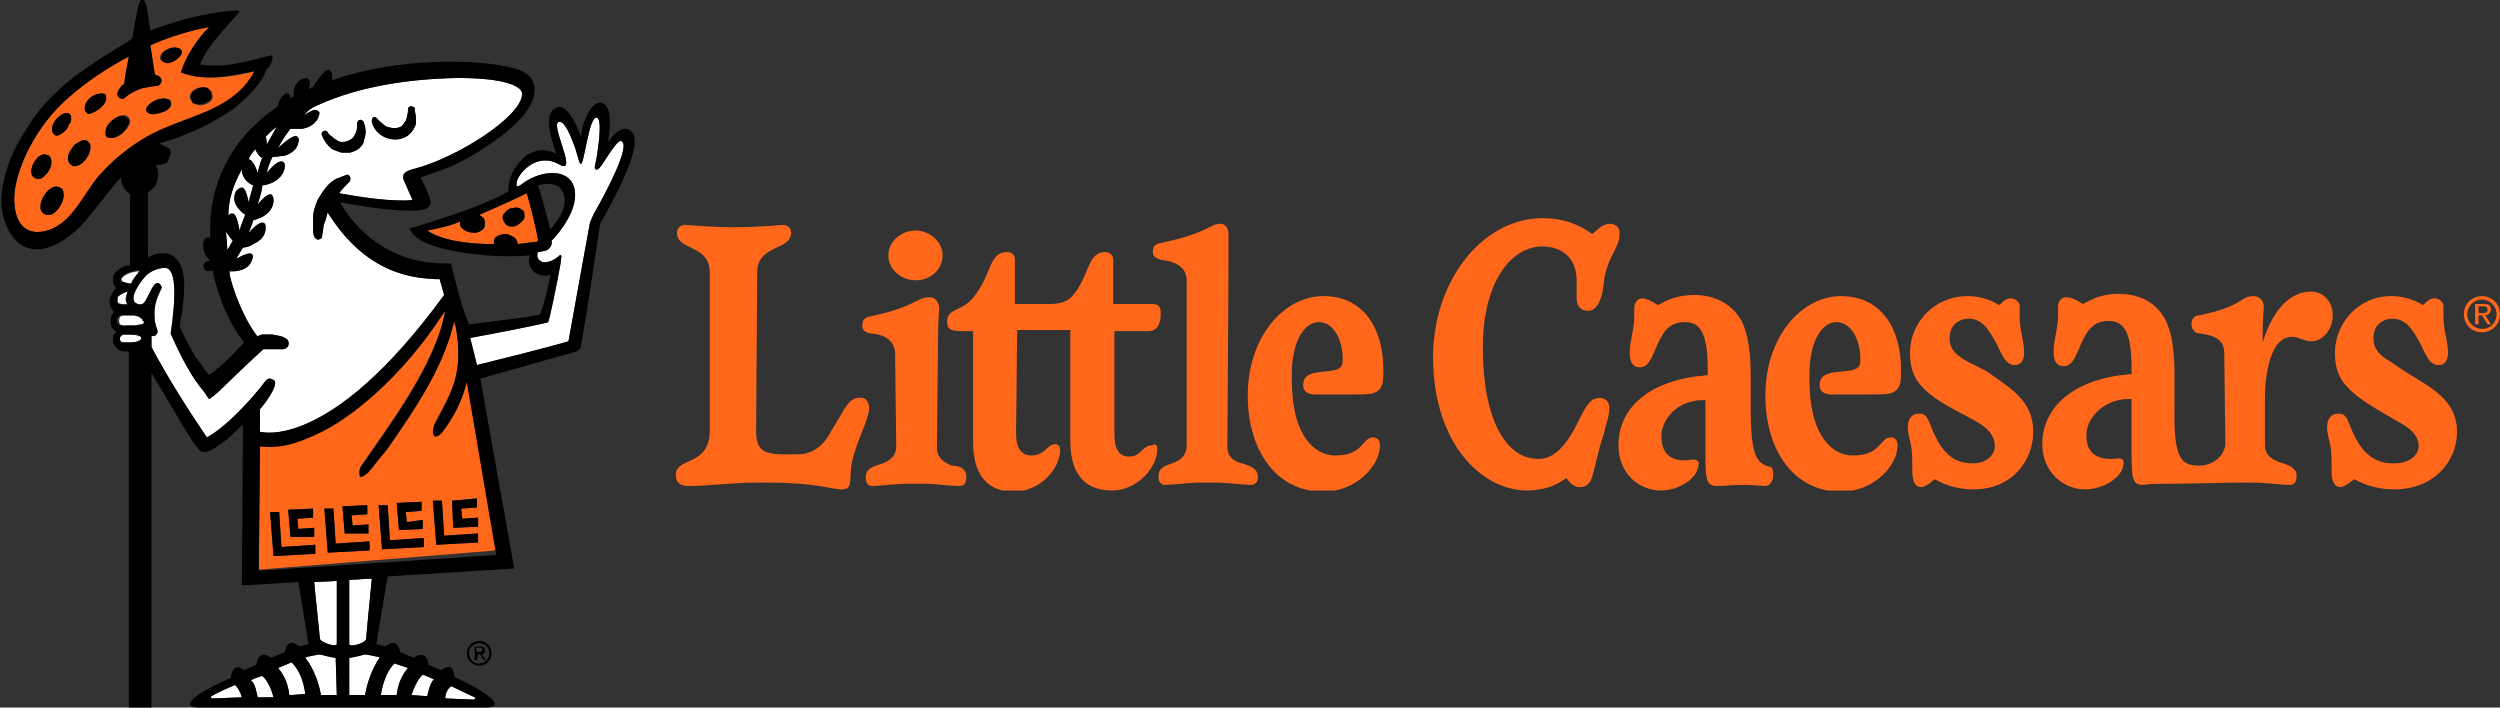 <svg xmlns="http://www.w3.org/2000/svg" xmlns:xlink="http://www.w3.org/1999/xlink" id="Layer_1" x="0px" y="0px" viewBox="0 0 221.2 62.6" style="enable-background:new 0 0 221.2 62.6;" xml:space="preserve"><rect x="0" y="0" width="221.2" height="62.6" fill="#333333" stroke="none"/> <style type="text/css">  .st0{clip-path:url(#SVGID_2_);}	.st1{fill:#FF671B;}	.st2{clip-path:url(#SVGID_4_);}	.st3{clip-path:url(#SVGID_6_);}	.st4{clip-path:url(#SVGID_8_);}	.st5{fill:#FFFFFF;}	.st6{clip-path:url(#SVGID_10_);}	.st7{clip-path:url(#SVGID_12_);} </style> <g>  <g>   <defs>    <rect id="SVGID_1_" x="59.8" y="19.3" width="161.5" height="24.1">    </rect>   </defs>   <clipPath id="SVGID_2_">    <use href="#SVGID_1_" style="overflow:visible;">    </use>   </clipPath>   <g class="st0">    <path class="st1" d="M219.6,26.2c-0.9,0-1.6,0.7-1.6,1.6c0,0.9,0.7,1.6,1.6,1.6c0.9,0,1.6-0.7,1.6-1.6    C221.2,26.9,220.5,26.2,219.6,26.2C219.6,26.2,219.6,26.2,219.6,26.2 M219.6,29.1c-0.7,0-1.3-0.6-1.3-1.3c0-0.7,0.6-1.3,1.3-1.3    c0.7,0,1.3,0.6,1.3,1.3c0,0,0,0,0,0C220.9,28.5,220.4,29.1,219.6,29.1C219.7,29.1,219.6,29.1,219.6,29.1 M220.4,27.4    c0-0.4-0.2-0.5-0.6-0.5H219v1.8h0.3v-0.8h0.3l0.5,0.8h0.3l-0.5-0.8C220.2,27.9,220.4,27.6,220.4,27.4    C220.4,27.4,220.4,27.4,220.4,27.4 M219.3,27.7v-0.6h0.4c0.3,0,0.4,0.1,0.4,0.3c0,0.2-0.1,0.3-0.4,0.3L219.3,27.7L219.3,27.7z     M102.4,39.7c0,1.7-1.8,3.7-4,3.7c-1.9,0-3.7-0.9-3.7-4.4l0-9.8H90l-0.1,9.1c0,1.3,0.4,2,1.4,2c0.5,0,0.8-0.2,1.1-0.4    c0.4-0.4,0.6-0.6,1-0.6c0.2,0,0.4,0.2,0.4,0.5c0,0,0,0,0,0c0,1.7-1.8,3.7-4.1,3.7c-1.8,0-3.6-0.9-3.6-4.4l0-9.8h-1    c-1,0-1.3-0.2-1.3-0.8c0-0.6,0.2-0.8,0.8-1.1c0.9-0.4,1.4-0.8,1.9-1.6c1.2-1.7,1.1-3.5,2.6-3.5c0.5,0,0.7,0.3,0.7,0.7l0,3.9h2.8    c1.2,0,1.9-0.1,2.6-1.1c1.2-1.7,1.1-3.5,2.6-3.5c0.4,0,0.7,0.3,0.7,0.7l0,3.9h3.4c0.5,0,0.8,0.1,0.8,0.8c0,0.6-0.1,1.6-1.1,1.6    h-3l0,9.1c0,1.3,0.4,2,1.3,2c0.5,0,0.8-0.2,1.1-0.5c0.4-0.4,0.6-0.5,1-0.5C102.2,39.2,102.4,39.4,102.4,39.7    C102.4,39.6,102.4,39.6,102.4,39.7 M111.3,42.2c0,0.4-0.2,0.7-0.6,0.7c-0.8,0-2-0.2-3.2-0.2h-1.3c-1.1,0-2.3,0.2-3.1,0.2    c-0.4,0-0.6-0.3-0.6-0.7c0-0.8,0.6-1,1.2-1.2c0.6-0.2,1.3-0.6,1.3-1.6L105,24.8c0-0.8-0.5-1.6-2.2-1.8c-0.5-0.1-0.8-0.3-0.8-0.7    c0-0.4,0.1-0.7,0.7-0.8c4.3-0.9,4.3-1.7,5.3-1.7c0.4,0,0.7,0.4,0.7,0.9c0,0.3,0,0.9,0,2.5l-0.1,16.3c0,0.9,0.5,1.3,1.3,1.5    C110.5,41.2,111.3,41.4,111.3,42.2 M78.6,22.6c0-1.2,1.1-2.2,2.4-2.2c1.3,0,2.4,1,2.4,2.2s-1,2.2-2.4,2.2    C79.7,24.8,78.6,23.8,78.6,22.6 M118.6,32.5c0.2-0.2,0.2-0.4,0.2-0.8c0-1.6-0.8-3.2-2.1-3.2c-1.3,0-2.4,1.7-2.4,4.6v0.5    c0,5.2,2.2,6.7,3.8,6.7c1.2,0,1.8-0.3,2.3-0.8c0.4-0.4,0.6-0.8,1.1-0.8c0.4,0,0.6,0.3,0.6,0.7c0,1.8-2.1,4.1-5,4.1    c-4.3,0-6.7-3.8-6.7-8.5c0-5.2,3.2-8.8,6.7-8.8c3.5,0,5.3,2.8,5.3,6.5c0,0.8,0,1.3-0.3,1.7c-0.4,0.5-1,0.5-2.4,0.5h-3.4    c-0.6,0-1-0.3-1-0.8c0-0.8,0.5-1.1,1.7-1.2C118.1,32.8,118.4,32.7,118.6,32.5 M76.9,36.1c0,0.9-0.9,2.5-1.4,4.3    c-0.3,1-0.2,1.8-0.3,2.4c-0.1,0.4-0.3,0.5-0.8,0.5c-0.8,0-2.1-0.6-6.5-0.6h-1.1c-2,0-4,0.3-5.9,0.3c-1,0-1.1-0.6-1.1-1    c0-1.6,3-0.7,3-3.9v-14c0-2.5-2.9-1.9-2.9-3.5c0-0.4,0.3-0.7,0.7-0.7c0,0,0,0,0,0c0.5,0,2.1,0.2,4.1,0.2h0.5    c2.1,0,3.9-0.2,4.1-0.2c0.4,0,0.7,0.3,0.7,0.7c0,0,0,0,0,0c0,1.6-3,1-3,3.5l-0.1,14.1c0,1.7,0.8,2,2.5,2h1.2    c1.2,0,2.2-0.7,2.8-1.8l1.3-2.2c0.5-0.8,0.9-1,1.3-1C76.7,35.1,76.9,35.7,76.9,36.1 M85.5,42.2c0,0.4-0.1,0.8-0.6,0.8    c-0.8,0-2.1-0.2-3.2-0.2h-1.3c-1.2,0-2.5,0.2-3.2,0.2c-0.5,0-0.6-0.4-0.6-0.8c0-0.7,0.6-0.9,1.2-1.1c0.7-0.2,1.5-0.6,1.5-1.6    l-0.1-8.2c0-0.8-0.5-1.7-2.2-1.8c-0.5-0.1-0.7-0.3-0.7-0.7c0-0.4,0.1-0.7,0.7-0.8c4.2-0.9,4-1.7,5.3-1.7c0.4,0,0.8,0.4,0.8,1    c0,0.3-0.1,0.9-0.1,2.5l-0.1,9.8c0,0.9,0.6,1.3,1.3,1.6C84.8,41.2,85.5,41.4,85.5,42.2 M179.9,38.2c0,2.5-1.8,5.1-5.3,5.1    c-1.2,0-2.4-0.3-3.4-0.9c-0.6,0.5-1,0.7-1.2,0.7c-0.6,0-0.8-0.6-0.8-1.4c0-1,0-1.7-0.1-2.2c-0.1-0.6-0.3-1.1-0.3-1.7    c0-0.8,0.4-1.2,1-1.2c0.5,0,0.7,0.2,1,1c1,2.6,2.1,3.4,3.8,3.4c1.2,0,1.9-0.8,1.9-1.5c0-1.1-0.8-1.8-2-2.4l-1.1-0.6    c-3.7-1.9-4.4-3.2-4.4-5.3c0-2.6,2.1-5,5.1-5c1,0,2,0.3,2.8,0.8c0.4-0.4,0.6-0.6,1-0.6c0.4,0,0.8,0.3,0.8,0.7c0,0,0,0,0,0v1    c0,1.1,0.4,2.1,0.4,3.1c0,0.7-0.3,1.1-0.8,1.1c-0.7,0-1-0.5-1.6-1.8c-0.6-1.1-1.2-2.3-2.5-2.3c-0.9,0-1.7,0.6-1.7,1.7    c0,0.8,0.3,1.4,1.6,2.1l1.6,0.8C177.8,34.3,179.9,35.4,179.9,38.2 M206.4,27.9c0,1.4-1,2.3-1.9,2.3c-0.6,0-1.1-0.4-1.7-0.4    c-1.7,0-2.3,2.6-2.4,5l0,4.6c0,0.8,0.5,1.2,1.3,1.5c0.6,0.2,1.5,0.4,1.5,1.2c0,0.4-0.1,0.8-0.6,0.8c-0.8,0-2.1-0.2-3.3-0.2h-1.3    c-1.3,0-4.2,0.1-6,0.1c-0.9,0-1.7,0-2.4,0.1c-1,0-1-0.7-1-3.2l0-4.4c-0.4,0-0.7,0-1.1,0.1c-1.6,0.3-2.9,1.7-2.9,3.1    c0,1.5,0.8,2.2,2.5,2.1c0.5-0.1,0.8,0,0.8,0.3c0,1.4-1.9,2.4-3.4,2.4c-2,0-3.8-1.6-3.8-4c0-3.1,2.5-5.5,6.9-6.1    c0.3,0,0.7-0.1,1-0.1v-0.5c0-3.1-0.6-4.2-2-4.2c-1.3,0-1.9,0.7-2.5,2.1c-0.4,0.9-0.7,1.9-1.5,1.9c-0.6,0-0.9-0.4-0.9-1.3    c0-1,0.4-2.1,0.4-3.1v-0.9c0-0.4,0.3-0.8,0.7-0.8c0,0,0.1,0,0.1,0c0.3,0,0.8,0.2,1.4,0.6c0.9-0.5,1.8-0.9,3.1-0.9    c2,0,3.4,0.8,4.2,2.3c0.6,1.2,0.8,2.9,0.8,4.8V36c-0.1,4.6,0.6,5.2,2.2,5.2c1.2,0,2.3-0.9,2.3-2l-0.1-8c0-0.8-0.4-1.5-2.2-1.7    c-0.4,0-0.7-0.4-0.7-0.8c0-0.4,0.2-0.8,0.7-0.8c3.9-0.8,3.6-1.7,4.8-1.7c0.5,0,0.9,0.4,0.9,0.9c0,0.4-0.1,0.9-0.1,2.5v0.7    c1-3.2,2.6-4.5,4.3-4.5C205.6,25.8,206.4,26.7,206.4,27.9 M131.2,30.7c0,6.7,2.2,10,5,9.9c1.4,0,2.5-1.4,3.4-3.2    c0.9-1.9,1.2-2.1,1.9-2.2c0.6,0,0.9,0.4,0.9,0.9c0,0.7-0.3,1.4-0.5,2.3c-0.6,1.8-0.7,2.8-1.1,4c-0.2,0.5-0.6,0.7-1,0.7    c-0.4,0-0.8-0.2-1.2-0.8c-0.9,0.6-1.6,1-3.3,1.1c-4.2,0.1-8.5-4.2-8.5-11.8c0-6.6,4.2-12.2,9.6-12.3c1.8,0,3,0.4,4.5,1.4    c0.6-0.5,0.9-0.9,1.6-0.9c0.4,0,0.8,0.3,0.8,0.8c0,0,0,0,0,0.1c0,0.8-0.4,1.3-0.9,2.4c-0.5,1.2-0.5,2.1-0.6,2.7    c-0.2,0.8-0.5,1.7-1.3,1.7c-0.6,0-1-0.4-1-1.1l0-1.6c0-1.8-1.1-3-3.1-3C133.4,21.9,131.2,25.4,131.2,30.7 M217.4,38.2    c0,2.5-1.9,5.1-5.6,5.1c-1.2,0-2.4-0.3-3.5-0.9c-0.6,0.5-1,0.7-1.2,0.7c-0.6,0-0.8-0.6-0.8-1.4c0-1,0-1.7-0.1-2.2    c-0.1-0.6-0.3-1.1-0.3-1.7c0-0.8,0.4-1.2,1-1.2c0.5,0,0.7,0.2,1,1c1,2.6,2.2,3.4,3.9,3.4c1.5,0,2.2-0.8,2.2-1.5    c0-1.1-0.9-1.7-2-2.3l-1.2-0.7c-3.5-2-4.2-3.2-4.2-5.3c0-2.7,2.2-5,4.9-5c0,0,0.1,0,0.1,0c1,0,2,0.3,2.8,0.8    c0.4-0.4,0.6-0.6,1-0.6c0.4,0,0.8,0.3,0.8,0.7c0,0,0,0,0,0v1c0,1.1,0.4,2.1,0.4,3.1c0,0.7-0.3,1.1-0.8,1.1c-0.7,0-1-0.5-1.6-1.8    c-0.6-1.1-1.2-2.3-2.5-2.3c-0.9,0-1.7,0.6-1.7,1.7c0,0.8,0.3,1.4,1.5,2.1L213,33C215.3,34.4,217.4,35.5,217.4,38.2 M164.4,32.5    c0.2-0.2,0.2-0.4,0.2-0.8c0-1.6-0.8-3.2-2.1-3.2c-1.3,0-2.4,1.7-2.4,4.6v0.5c0,5.2,2.2,6.7,3.8,6.7c1.2,0,1.8-0.3,2.3-0.8    c0.4-0.4,0.6-0.8,1.1-0.8c0.4,0,0.6,0.3,0.6,0.7c0,1.8-2.1,4.1-5,4.1c-4.3,0-6.7-3.8-6.7-8.5c0-5.2,3.2-8.8,6.7-8.8    c3.5,0,5.3,2.8,5.3,6.5c0,0.8,0,1.3-0.3,1.7c-0.4,0.5-1,0.5-2.4,0.5H162c-0.6,0-1-0.3-1-0.8c0-0.8,0.5-1.1,1.7-1.2    C163.9,32.8,164.2,32.7,164.4,32.5 M156.9,42c0,0.4-0.2,1-0.7,1c-0.2,0-1.2-0.1-1.9-0.1c-0.9,0-1.8,0.1-2.4,0.1c-1,0-1-0.7-1-3.2    l0-4.4c-0.4,0-0.7,0-1.1,0.1c-1.6,0.3-2.8,1.7-2.8,3.1c0,1.5,0.8,2.3,2.5,2.1c0.5-0.1,0.8,0,0.8,0.3c0,1.4-1.9,2.4-3.3,2.4    c-2.1,0-3.8-1.6-3.8-4c0-3.1,2.4-5.5,6.9-6.1c0.3,0,0.7-0.1,1-0.1v-0.5c0-3.1-0.6-4.2-2-4.2c-1.3,0-1.9,0.7-2.5,2.1    c-0.4,0.9-0.7,1.9-1.5,1.9c-0.6,0-0.9-0.4-0.9-1.3c0-1,0.4-2.1,0.4-3.1v-0.9c0-0.4,0.3-0.8,0.7-0.8c0,0,0,0,0,0    c0.3,0,0.8,0.2,1.4,0.6c0.9-0.5,1.8-0.9,3.2-0.9c2,0,3.4,0.9,4.2,2.3c0.6,1.2,0.8,2.9,0.8,4.8V36c0,4.3,0.5,5,1.7,5.3    C156.8,41.3,156.9,41.6,156.9,42">    </path>   </g>  </g>  <g>   <defs>    <rect id="SVGID_3_" width="56.2" height="62.6">    </rect>   </defs>   <clipPath id="SVGID_4_">    <use xlink:href="#SVGID_3_" style="overflow:visible;">    </use>   </clipPath>   <g class="st2">    <g>     <defs>      <rect id="SVGID_5_" width="56.2" height="62.6">      </rect>     </defs>     <clipPath id="SVGID_6_">      <use xlink:href="#SVGID_5_" style="overflow:visible;">      </use>     </clipPath>     <g class="st3">      <path class="st1" d="M22.9,50.4l0.1-11c1.8,0.2,3.2-0.2,5.3-1.2c2.9-1.4,6.8-4.7,10-9.2l1.1-1.6c-0.8,4.8-5.2,10.5-7.3,13.6      c-0.2,0.2-0.3,0.5-0.3,0.7c0,0.1,0,0.4,0.1,0.4c0.1,0,0.2,0,0.3-0.1c0.1-0.1,0.3-0.2,0.4-0.3c0.1-0.2,0.3-0.3,0.4-0.5      c0.4-0.5,0.8-1,1.3-1.6c3-4.3,5-7.5,5.9-11.3c0,0.1,0,0.3,0.1,0.4c0.8,4.3-0.4,6-1.7,8.5c-0.2,0.3-0.3,0.7-0.3,1      c0.1,0.5,0.4,0.4,0.8,0c1-1.3,1.8-2.8,2.2-4.5l2.6,15L22.9,50.4z M37.4,46.8l0-0.8L36,46.2l-0.1-0.9l1.4-0.1l0-0.8l-2.2,0.1      l0.2,2.4L37.4,46.8z M34.5,47.8l-0.2-3.1l-0.8,0l0.3,3.9l3.7-0.2l0-0.8L34.5,47.8z M39.1,44.3l-0.8,0l0.3,3.9l3.7-0.2l0-0.8      l-3,0.2L39.1,44.3z M40.1,46.7l2.2-0.1l0-0.8l-1.4,0.1l-0.1-0.9l1.4-0.1l0-0.8l-2.2,0.2L40.1,46.7z M32.6,47.2l0-0.8l-1.4,0.1      l-0.1-0.9l1.4-0.1l0-0.8l-2.2,0.1l0.2,2.4L32.6,47.2z M24.9,48.4l-0.2-3.1l-0.8,0l0.3,3.9l3.7-0.2l0-0.8L24.9,48.4z M27.8,47.5      l0-0.8l-1.4,0.1l-0.1-0.9l1.4-0.1l0-0.8l-2.2,0.1l0.2,2.4L27.8,47.5z M29.7,48.1l-0.2-3.1l-0.8,0l0.3,3.9l3.7-0.2l0-0.8      L29.7,48.1z M45.8,21.6c0-0.2-0.1-0.4-0.2-0.5c-0.2-0.2-0.5-0.3-0.8-0.4c-0.4,0-1.1,0.2-1.1,0.6c0,0.1,0,0.2,0,0.3      c-2.2,0-4.6-0.3-5.9-1.2c1-0.2,2-0.4,2.9-0.8c0,0.2,0,0.4,0.1,0.5c0.3,0.4,0.8,0.5,1.3,0.5c0.4-0.1,0.8-0.3,0.8-0.7      c0-0.2,0-0.4-0.1-0.6c-0.1-0.1-0.3-0.2-0.4-0.3c1.9-0.8,3.6-1.6,4.2-1.9c0.3,0.9,0.9,3.4,1,4.1c0,0.1,0,0.1-0.1,0.2      c0,0,0,0-0.1,0C47.3,21.4,46.6,21.5,45.8,21.6 M46.1,18.5c-0.2-0.1-0.4-0.2-0.6-0.1c-0.3,0-0.6,0.1-0.8,0.4      c-0.4,0.3-0.2,0.8,0.1,1.1c0.3,0.2,0.7,0.2,1,0s0.7-0.5,0.6-0.9C46.4,18.7,46.3,18.6,46.1,18.5 M18.3,7.8      c-0.6-0.3-1.9,0.3-1.4,1.1c0.1,0.2,0.3,0.3,0.6,0.4c0.4,0.1,0.9-0.1,1.2-0.4c0.2-0.2,0.1-0.6,0-0.8C18.5,7.9,18.4,7.9,18.3,7.8       M13.6,9c-0.3,0.2-0.8,0.6-0.5,0.9c0.3,0.4,1.1,0.1,1.4,0c0.3-0.1,0.8-0.5,0.6-0.9c0-0.1-0.1-0.2-0.2-0.2      C14.6,8.6,13.9,8.8,13.6,9 M15.4,4.2c-0.4,0-0.8,0.2-1.1,0.5c-0.1,0.2-0.2,0.4-0.1,0.6c0.2,0.2,0.4,0.3,0.7,0.2      c0.4-0.1,0.8-0.3,1.1-0.7C16.3,4.4,15.8,4.2,15.4,4.2 M9.5,11.3c-0.1,0.4-0.2,0.9,0.3,0.9c0.7,0.1,1.5-0.7,1.7-1.3      c0.1-0.3-0.1-0.6-0.4-0.7C10.4,10.1,9.7,10.8,9.5,11.3 M7.6,12.4c-0.3-0.1-0.8,0.3-1,0.4C6.3,13.2,6,13.6,6,14      c0,0.3,0.2,0.6,0.5,0.7c0.8,0.1,1.6-1.1,1.5-1.8C8,12.7,7.8,12.5,7.6,12.4 M6,10c-0.1,0-0.1,0-0.2,0c-0.6,0.1-1.5,1.1-1.1,1.8      C4.8,11.9,4.9,12,5,12c0.1,0,0.2,0,0.3-0.1c0.4-0.2,0.7-0.5,0.8-0.9c0.1-0.2,0.1-0.4,0.1-0.6C6.3,10.2,6.2,10.1,6,10 M4.1,13.7      c-0.2-0.1-0.4,0-0.6,0.1c-0.5,0.3-1.2,1.7-0.3,2c0.3,0.1,0.5,0,0.7-0.2c0.4-0.3,0.7-1.1,0.5-1.6c0,0,0,0,0,0      C4.4,13.8,4.3,13.7,4.1,13.7 M9.2,8.4C9.1,8.3,9,8.2,8.8,8.3C8.2,8.3,7.4,9,7.5,9.7c0,0.1,0.1,0.2,0.2,0.3      c0.1,0.1,0.3,0.1,0.4,0c0.4-0.1,1.3-0.7,1.3-1.3C9.4,8.6,9.3,8.5,9.2,8.4 M5,16.5c-1,0-2.1,2.2-0.9,2.5c0.1,0,0.3,0,0.4,0      c0.6-0.2,1.3-1.3,1.1-2C5.6,16.7,5.4,16.6,5,16.5 M22.6,6.3c-1.6,3.1-5.1,3.8-7.9,5c-2.3,1-4.3,2.4-5.9,4.2      c-1.5,1.7-2.5,4.6-5.1,5c-2.1,0.3-2.6-1.8-2.4-3.6c0.3-2.2,1.8-5.7,4.8-8.3C7.7,7.2,9.5,6,11.4,5C11.2,6.1,11,7,11,7.4      c-0.3,0.2-0.5,0.5-0.6,0.8c-0.1,0.1,0,0.3,0.1,0.4c0.1,0.1,0.3,0.2,0.5,0.1C11.4,8.3,12,8,12.6,7.8c0.5-0.1,1.1-0.2,1.3-0.2      c0.2,0,0.3-0.2,0.4-0.4c0-0.2-0.1-0.4-0.3-0.5c-0.1,0-0.2-0.1-0.3-0.1l-0.4-2.6c3-1.3,5.2-1.6,5.2-1.6c-1.1,1.1-2,2.5-2.5,4      C18.3,7.3,20.9,6.7,22.6,6.3">      </path>     </g>    </g>    <g>     <defs>      <rect id="SVGID_7_" width="56.2" height="62.6">      </rect>     </defs>     <clipPath id="SVGID_8_">      <use xlink:href="#SVGID_7_" style="overflow:visible;">      </use>     </clipPath>     <g class="st4">      <path class="st5" d="M18.8,61.8c-0.1,0-0.2-0.1-0.1-0.2c0.7-0.4,1.4-0.7,2.1-1c0.3,0.3,0.5,0.7,0.6,1.1L18.8,61.8 M39.9,60.7      c0,0,1.9,0.9,2.1,1c0.1,0.1,0,0.2-0.1,0.2l-2.5-0.1C39.4,61.3,39.6,61,39.9,60.7 M24.5,11.2c-0.3,0.5-0.6,1.1-0.9,1.6      c0-0.2,0-0.5-0.1-0.7C23.8,11.8,24.1,11.5,24.5,11.2 M22.6,13.2c0.1,0.3,0.3,0.6,0.6,0.8c-0.2,0.4-0.3,0.9-0.4,1.3      c-0.3-0.9-0.6-1.2-0.8-1.2C22.1,13.8,22.3,13.5,22.6,13.2 M21.4,15c0,0.7,0.5,1.2,1,1.4c-0.1,0.5-0.3,1-0.4,1.5      c-0.2-1-0.4-1.3-0.6-1.3c-0.2,0-0.3,0.1-0.5,0.3c-0.5,0.9,0.2,1.7,0.8,2.1c-0.2,0.5-0.4,1-0.5,1.4c-0.2-1.1-0.4-1.5-0.6-1.5      c-0.2,0-0.3,0-0.4,0.2C20.2,17.6,20.7,16.2,21.4,15 M20.1,21.9c0-0.5-0.1-1-0.1-1.4c0.2,0.3,0.4,0.6,0.6,0.8      c-0.2,0.3-0.3,0.6-0.5,0.8C20.1,22.1,20.1,22,20.1,21.9 M11.6,25.1c-0.1,0-0.6-0.1-0.8-0.2c-0.1-0.1-0.1-0.3,0-0.3      c0.3-0.4,1.1-0.6,1.6-0.6C12.1,24.3,11.8,24.7,11.6,25.1 M11.3,25.8c-0.1,0-0.2,0-0.3,0.1c-0.2,0-0.3,0.1-0.5,0.3      c0,0-0.1,0.1-0.1,0.1c0,0.1,0,0.1,0,0.2c0,0.1,0,0.1,0,0.2c0,0,0.1,0.1,0.1,0.1c0.1,0.1,0.3,0.1,0.5,0.1c0.1,0,0.2,0,0.3,0      C11,26.7,11.1,26.2,11.3,25.8 M11.5,30.3c-0.2,0-0.4,0-0.6,0c-0.2,0-0.3-0.2-0.3-0.3c0-0.2,0.1-0.3,0.3-0.4c0.2,0,0.4,0,0.6,0      c0,0,1,0,1,0.3C12.5,30.3,11.5,30.3,11.5,30.3 M12.8,28.4c0-0.1,0-0.1-0.1-0.2c-0.1-0.1-0.2-0.1-0.3-0.2      c-0.1,0-0.3-0.1-0.4-0.1c-0.1,0-0.1,0-0.2,0l-0.2,0l-0.5,0c-0.2,0-0.4,0-0.5,0.2c-0.1,0.2-0.1,0.6,0.2,0.7c0.1,0,0.2,0.1,0.4,0      c0.1,0,0.3,0,0.5,0l0.3,0c0.1,0,0.2,0,0.2,0c0.1,0,0.3,0,0.4-0.1c0.1,0,0.2-0.1,0.3-0.1C12.7,28.5,12.8,28.5,12.8,28.4       M22.8,61.7c-0.1-0.4-0.2-1.2-0.6-1.5c0.3-0.2,0.7-0.3,1-0.4c0.6,0.5,0.9,1.5,1,1.9L22.8,61.7z M25.6,61.5      c-0.1-0.9-0.4-1.7-1-2.4l1.2-0.5c1.1,1.1,1.2,2.8,1.2,2.8S25.9,61.5,25.6,61.5 M29.8,61.5c-0.3,0-1.2,0-1.4,0      C28,59.3,27,58.2,27,58.2c0-0.1,1.3-0.3,1.3-0.3s1.1,0.3,1.4,0.3L29.8,61.5L29.8,61.5z M29.8,57c-0.1,0.3-1.5-0.2-1.5-0.5      c0-0.2-0.5-4.8-0.5-5l2-0.1C29.8,53,29.8,55.4,29.8,57 M37.4,59.7c0.4,0.1,0.7,0.3,1,0.4c-0.4,0.4-0.5,1.2-0.6,1.5l-1.4-0.1      C36.5,61.2,36.9,60.1,37.4,59.7 M34.9,58.7l1.2,0.4c-0.6,0.7-0.9,1.5-1,2.4c-0.4,0-1.4,0-1.4,0S33.9,59.7,34.9,58.7 M33.6,58.2      c0,0-0.9,1.1-1.3,3.3c-0.2,0-1.1,0-1.4,0l0-3.3c0.3,0,1.4-0.3,1.4-0.3S33.6,58.1,33.6,58.2 M30.9,51.3c0.5,0,1.5-0.1,2-0.1      c0,0-0.5,5.1-0.5,5.3c0,0.4-1.4,0.8-1.5,0.5C30.9,55.4,30.9,52.9,30.9,51.3 M52.5,19c-0.1,0.2-0.2,0.5-0.3,0.7      c-0.1,0.5-1.9,10.5-1.9,10.5s-1.6,0.5-8.1,2.1l-0.6-2.4c2.2-0.4,6.8-1.3,6.9-1.4c0.1-0.1,0.8-3.5,1.1-5.2      c0-0.3,0.2-0.9-0.1-0.7c-0.4,0.4-1.3,0.9-1.8,0.4c-0.2-0.2-0.2-0.5-0.1-0.7c0.2,0,0.4-0.1,0.6-0.1c0.4-0.1,0.7-0.5,0.6-0.9      c0,0,0,0,0,0c0.7-0.7,2.5-2.9,2-4.7s-3-1.5-4.5-0.4c-0.5,0.4-0.6,0.3-0.6,0.2c0-0.1,0-0.1,0-0.2c0-0.6,1.6-2.8,3.7-1.7      c0.2,0.1,0.3,0.2,0.5,0.2c0.8,0-1.1-3.6-0.5-3.9c0.4-0.2,0.9,0.7,1.3,1.8c0.4,0.9,0.5,1.9,0.7,1.9c0.3,0,0.7-4.2,1.4-4.1      c0.6,0.1,0,3.6-0.1,4c-0.1,0.4-0.1,0.5,0,0.6c0.3,0.1,0.6-0.5,1-1.1c0.6-0.9,1.1-1.6,1.3-1.4C55.8,12.9,53.7,16.9,52.5,19       M28.5,12c0.2,0.5,0.5,0.9,0.9,1.2c0.2,0.1,0.5,0.2,0.8,0.3c0.3,0,0.6,0,0.8,0c0.3-0.1,0.6-0.2,0.8-0.4      c0.2-0.2,0.4-0.4,0.4-0.7c0.2-0.5,0.2-1,0-1.5l0-0.1c-0.1-0.1-0.2-0.2-0.3-0.2c-0.2,0-0.3,0.2-0.3,0.3c0,0.4,0,0.7-0.2,1      c-0.1,0.3-0.4,0.5-0.7,0.6c-0.3,0.1-0.7,0.1-0.9-0.1c-0.2-0.1-0.3-0.2-0.4-0.3c-0.1-0.1-0.3-0.2-0.4-0.4      c-0.1-0.1-0.2-0.2-0.3-0.1C28.5,11.6,28.4,11.8,28.5,12L28.5,12z M18.3,38.7c-1.5-2.2-3.6-5.5-4.9-8v-0.1l0-0.9c0,0,0,0,0,0      c0.2,0.1,0.4,0,0.5-0.2c0.2-0.3-0.4-0.7-0.2-2.3c0.1-0.8,0.6-1.7,0.6-1.7c0,0,0-0.1,0-0.1c0-0.1-0.1-0.1-0.1-0.2      c0,0-0.1-0.1-0.1-0.1c-0.1-0.1-0.4-0.2-0.8,0.7c-0.4,0.7-0.5,1.3-1.1,1.1c-1.1-0.3,0.4-2.2,0.7-2.5c0.4-0.4,1.1-0.7,1.7-0.7      c1,0,0.9,2.6,0.7,4.2c0,0.3-0.2,1.6-0.2,1.6s0.8,1.9,1.6,3.2c0.2,0.4,0.8,1.3,1.3,1.9c0.2,0.2,0.3,0.5,0.5,0.7      c0.1,0,0.8-0.6,1-0.8c0.3-0.3,3.1-3,3.8-3.6c0,0,0.1,0,0.1,0s0.1,0,0.2,0c0.1,0,0.3,0,0.4,0c0.3,0,0.5,0,0.8,0H25      c0.2,0,0.4-0.1,0.5-0.3c0.1-0.3,0-0.6-0.3-0.7c-0.3-0.2-0.7-0.2-1.1-0.3c-0.2,0-0.4,0-0.6,0c-0.1,0-0.2,0-0.3,0      c-0.1,0-0.2,0.1-0.3,0.1c0,0-0.1,0-0.1,0.1c-1.4-1.8-2.2-4.4-2.3-4.8c-0.1-0.3-0.2-0.7-0.2-1h0.1c0.1,0,0.3,0,0.4,0      c0.8-0.1,1.3-0.4,1.5-1c0.1-0.3,0.1-0.4,0-0.5c-0.1-0.1-0.3-0.2-1.4,0.4c0.2-0.3,0.4-0.7,0.6-1c0.3,0,0.6-0.1,0.9-0.3      c0.7-0.3,1.1-0.8,1.1-1.4c0-0.3,0-0.4-0.2-0.5c-0.1,0-0.4-0.1-1.3,0.9c0.1-0.3,0.3-0.7,0.4-1.1c0.3-0.1,0.6-0.2,0.8-0.3      c0.7-0.4,1-0.9,1-1.5c0-0.3-0.1-0.4-0.2-0.5c-0.1,0-0.4-0.1-1.2,0.9c0.1-0.4,0.3-0.9,0.4-1.5c0-0.1,0-0.1,0-0.2      c0.3,0,0.5-0.1,0.8-0.2c0.7-0.3,1.1-0.8,1.2-1.4c0-0.3,0-0.4-0.2-0.5c-0.1,0-0.4-0.2-1.4,1c0.1-0.5,0.3-1,0.5-1.4      c0.3,0,0.6-0.1,1-0.1c0.7-0.2,1.2-0.6,1.3-1.2c0.1-0.3,0-0.4-0.1-0.5c-0.1-0.1-0.4-0.2-1.7,1c0.3-0.6,0.7-1.2,1.1-1.7      c0.1,0,0.2,0,0.4,0c0.2,0,0.4,0,0.6,0c0.7-0.1,1.3-0.5,1.5-1.1c0.1-0.3,0.1-0.4-0.1-0.5c-0.1-0.1-0.3-0.2-1.2,0.4      c0.2-0.3,0.5-0.5,0.8-0.7c3.1-1.5,7.3-2.5,12.8-2.6c4.4,0,5.7,0.8,5.7,1.4c0,2-5.7,5.6-9.4,6.6c-0.8,0.2-1.4,0.4-1,1.2l0.7,1.6      c-1.7,0.2-4.9-0.3-6.5-0.6c0.3-0.4,0.6-0.7,0.9-1l0,0c0.1-0.1,0.1-0.2,0.1-0.4c-0.1-0.2-0.2-0.3-0.4-0.2      c-0.3,0.1-0.5,0.2-0.8,0.3c-0.2,0.1-0.5,0.3-0.7,0.5c-0.4,0.4-0.7,0.9-1,1.4c-0.2,0.5-0.4,1.1-0.4,1.6c0,0.3,0,0.5,0,0.8      c0,0.3,0,0.6,0.1,0.8c0,0.1,0.1,0.2,0.3,0.3c0.2,0,0.4-0.1,0.4-0.3c0,0,0,0,0,0v0c0-0.2,0.1-0.5,0.1-0.7c0-0.2,0.1-0.5,0.2-0.7      c0.1-0.3,0.1-0.5,0.2-0.7c3.7,6,8.5,5.8,9.6,5.9c0,0,0.2,0,0.3,0l0.4,1.4C29.1,40.1,23,38.2,23,38.2v-2c0.3-0.3,1.6-2,1.3-2.5      c-0.1-0.1-0.5-0.4-0.8,0C22.3,35.3,20,37.8,18.3,38.7 M32.9,10.8c0.3,1.1,1.4,1.7,2.5,1.5c0.3-0.1,0.6-0.2,0.8-0.4      c0.2-0.2,0.4-0.4,0.5-0.7c0-0.1,0.1-0.1,0.1-0.2l0-0.2c0-0.1,0-0.3,0-0.4c0-0.2-0.1-0.5-0.1-0.7l0-0.1c0-0.1-0.2-0.2-0.3-0.2      c-0.2,0-0.3,0.1-0.3,0.3c0,0.4-0.1,0.7-0.2,1c-0.1,0.1-0.2,0.3-0.3,0.4c-0.1,0.1-0.3,0.2-0.4,0.2c-0.3,0.1-0.7,0-1-0.1      c-0.2-0.1-0.3-0.2-0.4-0.3c-0.1-0.1-0.3-0.2-0.4-0.4c-0.1-0.1-0.3-0.2-0.4-0.1C32.9,10.5,32.9,10.6,32.9,10.8L32.9,10.8z">      </path>     </g>    </g>    <g>     <defs>      <rect id="SVGID_9_" width="56.2" height="62.6">      </rect>     </defs>     <clipPath id="SVGID_10_">      <use xlink:href="#SVGID_9_" style="overflow:visible;">      </use>     </clipPath>     <g class="st6">      <path d="M17.4,9.2c0.4,0.1,0.9-0.1,1.2-0.4c0.2-0.2,0.1-0.6,0-0.8c-0.1-0.1-0.1-0.1-0.2-0.2c-0.6-0.3-1.9,0.3-1.4,1.1      C16.9,9.1,17.2,9.2,17.4,9.2 M37.4,46.8l0-0.8L36,46.2l-0.1-0.9l1.4-0.1l0-0.8l-2.2,0.1l0.2,2.4L37.4,46.8z M4.5,14      C4.5,14,4.5,14,4.5,14c-0.1-0.2-0.2-0.3-0.4-0.3c-0.2-0.1-0.4,0-0.6,0.1c-0.5,0.3-1.2,1.7-0.3,2c0.3,0.1,0.5,0,0.7-0.2      C4.4,15.2,4.7,14.5,4.5,14 M34.5,47.8l-0.2-3.1l-0.8,0l0.3,3.9l3.7-0.2l0-0.8L34.5,47.8z M39.1,44.3l-0.8,0l0.3,3.9l3.7-0.2      l0-0.8l-3,0.2L39.1,44.3z M55.7,11.5c-0.6-0.4-1.5,0.4-1.9,1.1c0.2-1.4,0.4-3.3-0.6-3.5c-1-0.2-1.8,2.2-1.8,3c0,0-1-3-2.1-2.6      s-0.8,2-0.1,4.1c-2.5-1.3-4.4,1.8-4.2,3.3c-0.9,0.6-3.3,1.7-8.7,3.3c0,0-0.1,0-0.1,0c0,0,0,0.1,0.1,0.1      c0.1,0.3,0.7,1.8,6.8,2.3c1.3,0.1,2.5,0.1,3.8,0c-0.1,0.2-0.1,0.4-0.1,0.5c0,0.4,0.2,0.7,0.5,1c0.3,0.2,0.6,0.3,1,0.3      c0.1,0,0.2,0,0.3-0.1c0,0,0.1,0,0.1,0c0,0-0.4,2.2-0.9,3.5c-0.3,0.1-0.5,0.2-6.3,0.9L41,27.4c-0.4-1.2-1.1-4.1-1.1-4.1      c-7,0.3-9.8-5.4-9.8-5.4c0.1,0,1.4,0.3,3.9,0.6c1,0.1,2.1,0.2,3.1,0.1c0.4,0,1-0.2,1-0.7c0-0.4-0.7-1.9-0.9-2.2      c1.1-0.4,2.2-0.7,3.2-1.2c1.8-0.9,7-3.9,6.9-6.6c0-1.2-1.1-1.7-2-1.9c-3-0.8-10.1-0.9-15.6,1c-0.1,0-0.2,0.1-0.3,0.1      c0-0.1,0-0.3,0-0.4c0-0.3-0.1-0.4-0.3-0.5c-0.1,0-0.4-0.1-1.4,1.5c-0.1,0-0.2,0.1-0.4,0.2c0.2-0.5,0.1-0.8,0-0.9      c-0.1-0.1-0.3-0.1-0.6,0c-0.6,0.3-0.8,1-0.7,1.5l-0.3,0.2c0-0.2-0.1-0.4-0.2-0.4c-0.2-0.1-0.3,0-0.5,0.2      c-0.2,0.2-0.4,0.6-0.4,0.9c-4.6,3.1-6,7.4-6,10.7c0,0.3,0,0.7,0,1c-0.1-0.1-0.2-0.1-0.2-0.1c-0.2,0-0.3,0.1-0.4,0.4      c-0.1,0.6,0.1,1.2,0.6,1.7c0,0,0,0-0.1,0c-0.3,0-0.5,0.2-0.5,0.4c0,0.3,0.2,0.5,0.4,0.5c0,0,0,0,0,0h0c0.1,0,0.2,0,0.4-0.1      c0.7,3.3,2,5.4,2.8,6.4c-0.1,0.1-1.8,2-3.1,2.9c-0.5-0.6-0.8-1.2-1.2-1.6c-0.5-0.9-1-1.8-1.4-2.7c0-0.1,0.1-0.7,0.2-1.2      c0.1-0.8,0.2-1.6,0.2-2.4c0-0.2,0.1-2.9-1.9-2.9c-0.4,0-0.9,0.1-1.3,0.4v-0.4c0-1.7,0-5.4,0-5.4c0.6-0.3,0.9-0.9,0.9-1.6      c0-0.3-0.1-0.6-0.2-0.8c0.2,0,0.4,0,0.7-0.1c0.2,0,0.3-0.2,0.4-0.3l0.2-0.7c0-0.2,0-0.3-0.2-0.4l-0.8-0.4v0      c0.2-0.1,0.4-0.1,0.6-0.2c0.7-0.2,1.3-0.4,1.9-0.7c0.8-0.3,1.7-0.7,2.5-1.2c0.9-0.5,1.7-1,2.4-1.7c0.7-0.6,1.3-1.3,1.8-2.1      c0.1-0.2,0.2-0.5,0.3-0.7C24,5.9,24.2,5,24.1,4.9c-0.1-0.1-3,0.9-4.8,0.9c-0.5,0-1.1,0-1.6-0.1c0.7-1.9,3.5-4.5,3.5-4.7      s-3.4,0-7.9,1.7l-0.3-2c-0.2-1-0.6-1-0.8,0c-0.1,0.4-0.3,1.5-0.5,2.7c0,0-0.1,0-0.1,0.1c-0.3,0.2-4.1,2.4-5.9,4      c-1.9,1.7-2.6,2.6-3.9,4.8c-1.1,1.8-2.1,4.8-1.5,6.9c0.8,2.8,2.7,3.5,4.9,2.3c0.9-0.5,1.7-1.2,2.4-2c1.1-1.3,2-2.6,3.1-3.8      c0,0.6,0.3,1.1,0.8,1.5c0,0.1,0,0.1,0,0.2l0,5.9v0.2c0,0-0.1,0-0.1,0c-0.3,0-0.6,0.1-0.8,0.3c-0.2,0.1-0.3,0.2-0.4,0.3      c-0.1,0.2-0.2,0.3-0.2,0.5c0,0.1,0,0.2,0,0.3c0,0.1,0,0.2,0.1,0.3c0,0.1,0.1,0.2,0.2,0.3c-0.1,0-0.1,0.1-0.2,0.2      c-0.1,0.1-0.2,0.3-0.3,0.5c-0.1,0.2-0.1,0.3-0.1,0.5c0,0.2,0,0.3,0.1,0.5c0.1,0.2,0.2,0.3,0.3,0.4l0,0      c-0.2,0.2-0.3,0.5-0.3,0.8c0,0.4,0.1,0.7,0.4,0.9c0,0,0.1,0,0.1,0.1l-0.1,0.1C10,29.6,10,29.8,10,30c0,0.2,0,0.4,0.1,0.5      c0.1,0.2,0.3,0.4,0.5,0.5c0.2,0.1,0.4,0.1,0.5,0.1c0.1,0,0.2,0,0.3,0v0.2l0,31.4h2V33c1.3,2.1,3.2,5.5,3.9,6.4      c0.2,0.2,0.4,0.6,0.7,0.6s0.6-0.1,0.9-0.3c0.2-0.1,0.4-0.3,0.6-0.4c0.5-0.3,0.9-0.7,1.3-1.1c0.1-0.1,0.3-0.2,0.4-0.4      c0,0,0.3-0.2,0.3-0.2l-0.1,14.2l5-0.3l0.9,5.5l-0.8,0.2c0,0-0.5-0.4-0.8-0.3h0c-0.4,0.1-0.5,0.8-0.5,0.8l-1.2,0.5      c0,0-0.5-0.4-0.9-0.2c-0.4,0.2-0.4,0.8-0.4,0.8l-1.1,0.5c0,0-0.5-0.4-0.8-0.2c-0.3,0.2-0.4,0.9-0.4,0.9      c-3.1,1.3-4.6,2.6-2.8,2.6H43c1.8,0,0.3-1.3-2.8-2.7c0,0,0-0.7-0.4-0.9C39.5,59,39,59.3,39,59.3l-1.1-0.5c0,0,0-0.6-0.4-0.8      s-0.9,0.2-0.9,0.2l-1.2-0.5c0,0-0.1-0.7-0.5-0.8c-0.4-0.1-0.8,0.3-0.8,0.3l-0.8-0.2l1-6l11.2-0.7l-3-16.8l8.5-2.4      c0.2-0.1,0.4-0.3,0.4-0.5c0.4-2,1.7-10.8,1.7-10.8C56.4,14,56.6,12,55.7,11.5 M18.8,61.8c-0.1,0-0.2-0.1-0.1-0.2      c0.7-0.4,1.4-0.7,2.1-1c0.3,0.3,0.5,0.7,0.6,1.1L18.8,61.8 M39.9,60.7c0,0,1.9,0.9,2.1,1c0.1,0.1,0,0.2-0.1,0.2l-2.5-0.1      C39.4,61.3,39.6,61,39.9,60.7 M45.8,21.6c0-0.2-0.1-0.4-0.2-0.5c-0.2-0.2-0.5-0.3-0.8-0.4c-0.4,0-1.1,0.2-1.1,0.6      c0,0.1,0,0.2,0,0.3c-2.2,0-4.6-0.3-5.9-1.2c1-0.2,2-0.4,2.9-0.8c0,0.2,0,0.4,0.1,0.5c0.3,0.4,0.8,0.5,1.3,0.5      c0.4-0.1,0.8-0.3,0.8-0.7c0-0.2,0-0.4-0.1-0.6c-0.1-0.1-0.3-0.2-0.4-0.3c1.9-0.8,3.6-1.6,4.2-1.9c0.3,0.9,0.9,3.4,1,4.1      c0,0.1,0,0.1-0.1,0.2c0,0,0,0-0.1,0C47.3,21.4,46.6,21.5,45.8,21.6 M47.6,16.4c0.8-0.2,1.8-0.3,2.2,0.6      c0.6,1.3-0.6,2.7-1.1,3.3C48.3,18.9,47.9,17.2,47.6,16.4 M24.5,11.2c-0.3,0.5-0.6,1.1-0.9,1.6c0-0.2,0-0.5-0.1-0.7      C23.8,11.8,24.1,11.5,24.5,11.2 M22.6,13.2c0.1,0.3,0.3,0.6,0.6,0.8c-0.2,0.4-0.3,0.9-0.4,1.3c-0.3-0.9-0.6-1.2-0.8-1.2      C22.1,13.8,22.3,13.5,22.6,13.2 M21.4,15c0,0.7,0.5,1.2,1,1.4c-0.1,0.5-0.3,1-0.4,1.5c-0.2-1-0.4-1.3-0.6-1.3      c-0.2,0-0.3,0.1-0.5,0.3c-0.5,0.9,0.2,1.7,0.8,2.1c-0.2,0.5-0.4,1-0.5,1.4c-0.2-1.1-0.4-1.5-0.6-1.5c-0.2,0-0.3,0-0.4,0.2      C20.2,17.6,20.7,16.2,21.4,15 M20.1,21.9c0-0.5-0.1-1-0.1-1.4c0.2,0.3,0.4,0.6,0.6,0.8c-0.2,0.3-0.3,0.6-0.5,0.8      C20.1,22.1,20.1,22,20.1,21.9 M8.8,15.5c-1.5,1.7-2.5,4.6-5.1,5c-2.1,0.3-2.6-1.8-2.4-3.6c0.3-2.2,1.8-5.7,4.8-8.3      C7.7,7.2,9.5,6,11.4,5C11.2,6.1,11,7,11,7.4c-0.3,0.2-0.5,0.5-0.6,0.8c-0.1,0.1,0,0.3,0.1,0.4c0.1,0.1,0.3,0.2,0.5,0.1      C11.4,8.3,12,8,12.6,7.8c0.5-0.1,1.1-0.2,1.3-0.2c0.2,0,0.3-0.2,0.4-0.4c0-0.2-0.1-0.4-0.3-0.5c-0.1,0-0.2-0.1-0.3-0.1      l-0.4-2.6c3-1.3,5.2-1.6,5.2-1.6c-1.1,1.1-2,2.5-2.5,4c2.2,0.9,4.8,0.2,6.5-0.1c-1.6,3.1-5.1,3.8-7.9,5      C12.4,12.2,10.4,13.7,8.8,15.5 M10.8,24.5c0.3-0.4,1.1-0.6,1.6-0.6c-0.3,0.4-0.6,0.7-0.8,1.2c-0.1,0-0.6-0.1-0.8-0.2      C10.7,24.8,10.7,24.6,10.8,24.5 M10.4,26.3c0-0.1,0-0.1,0.1-0.1c0.1-0.1,0.3-0.2,0.5-0.3c0.1,0,0.2-0.1,0.3-0.1      c-0.1,0.4-0.2,0.9,0,1.2c-0.1,0-0.2,0-0.3,0c-0.2,0-0.3-0.1-0.5-0.1c0,0-0.1-0.1-0.1-0.1c0-0.1-0.1-0.1,0-0.2      C10.4,26.4,10.4,26.4,10.4,26.3 M11.5,30.3c-0.2,0-0.4,0-0.6,0c-0.2,0-0.3-0.2-0.3-0.3c0-0.2,0.1-0.3,0.3-0.4      c0.2,0,0.4,0,0.6,0c0,0,1,0,1,0.3C12.5,30.3,11.5,30.3,11.5,30.3 M12.7,28.6c-0.1,0.1-0.2,0.1-0.3,0.1c-0.1,0-0.3,0.1-0.4,0.1      c-0.1,0-0.1,0-0.2,0l-0.3,0c-0.2,0-0.3,0-0.5,0c-0.1,0-0.2,0-0.4,0c-0.3-0.1-0.3-0.5-0.2-0.7c0.1-0.2,0.3-0.2,0.5-0.2      c0.2,0,0.3,0,0.5,0l0.2,0c0.1,0,0.2,0,0.2,0c0.1,0,0.3,0.1,0.4,0.1c0.1,0,0.2,0.1,0.3,0.2c0.1,0,0.1,0.1,0.1,0.2      C12.8,28.4,12.7,28.5,12.7,28.6 M18.3,38.7c-1.5-2.2-3.6-5.5-4.9-8v-0.1l0-0.9c0,0,0,0,0,0c0.2,0.1,0.4,0,0.5-0.2      c0.2-0.3-0.4-0.7-0.2-2.3c0.1-0.8,0.6-1.7,0.6-1.7c0,0,0-0.1,0-0.1c0-0.1-0.1-0.1-0.1-0.2c0,0-0.1-0.1-0.1-0.1      c-0.1-0.1-0.4-0.2-0.8,0.7c-0.4,0.7-0.5,1.3-1.1,1.1c-1.1-0.3,0.4-2.2,0.7-2.5c0.4-0.4,1.1-0.7,1.7-0.7c1,0,0.9,2.6,0.7,4.2      c0,0.3-0.2,1.6-0.2,1.6s0.8,1.9,1.6,3.2c0.2,0.4,0.8,1.3,1.3,1.9c0.2,0.2,0.3,0.5,0.5,0.7c0.1,0,0.8-0.6,1-0.8      c0.3-0.3,3.1-3,3.8-3.6c0,0,0.1,0,0.1,0s0.1,0,0.2,0c0.1,0,0.3,0,0.4,0c0.3,0,0.5,0,0.8,0H25c0.2,0,0.4-0.1,0.5-0.3      c0.1-0.3,0-0.6-0.3-0.7c-0.3-0.2-0.7-0.2-1.1-0.3c-0.2,0-0.4,0-0.6,0c-0.1,0-0.2,0-0.3,0c-0.1,0-0.2,0.1-0.3,0.1      c0,0-0.1,0-0.1,0.1c-1.4-1.8-2.2-4.4-2.3-4.8c-0.1-0.3-0.2-0.7-0.2-1h0.1c0.1,0,0.3,0,0.4,0c0.8-0.1,1.3-0.4,1.5-1      c0.1-0.3,0.1-0.4,0-0.5c-0.1-0.1-0.3-0.2-1.4,0.4c0.2-0.3,0.4-0.7,0.6-1c0.3,0,0.6-0.1,0.9-0.3c0.7-0.3,1.1-0.8,1.1-1.4      c0-0.3,0-0.4-0.2-0.5c-0.1,0-0.4-0.1-1.3,0.9c0.1-0.3,0.3-0.7,0.4-1.1c0.3-0.1,0.6-0.2,0.8-0.3c0.7-0.4,1-0.9,1-1.5      c0-0.3-0.1-0.4-0.2-0.5c-0.1,0-0.4-0.1-1.2,0.9c0.1-0.4,0.3-0.9,0.4-1.5c0-0.1,0-0.1,0-0.2c0.3,0,0.5-0.1,0.8-0.2      c0.7-0.3,1.1-0.8,1.2-1.4c0-0.3,0-0.4-0.2-0.5c-0.1,0-0.4-0.2-1.4,1c0.1-0.5,0.3-1,0.5-1.4c0.3,0,0.6-0.1,1-0.1      c0.7-0.2,1.2-0.6,1.3-1.2c0.1-0.3,0-0.4-0.1-0.5c-0.1-0.1-0.4-0.2-1.7,1c0.3-0.6,0.7-1.2,1.1-1.7c0.1,0,0.2,0,0.4,0      c0.2,0,0.4,0,0.6,0c0.7-0.1,1.3-0.5,1.5-1.1c0.1-0.3,0.1-0.4-0.1-0.5c-0.1-0.1-0.3-0.2-1.2,0.4c0.2-0.3,0.5-0.5,0.8-0.7      c3.1-1.5,7.3-2.5,12.8-2.6c4.4,0,5.7,0.8,5.7,1.4c0,2-5.7,5.6-9.4,6.6c-0.8,0.2-1.4,0.4-1,1.2l0.7,1.6      c-1.7,0.2-4.9-0.3-6.5-0.6c0.3-0.4,0.6-0.7,0.9-1l0,0c0.1-0.1,0.1-0.2,0.1-0.4c-0.1-0.2-0.2-0.3-0.4-0.2      c-0.3,0.1-0.5,0.2-0.8,0.3c-0.2,0.1-0.5,0.3-0.7,0.5c-0.4,0.4-0.7,0.9-1,1.4c-0.2,0.5-0.4,1-0.4,1.6c0,0.3,0,0.5,0,0.8      c0,0.3,0,0.6,0.1,0.8c0,0.1,0.1,0.2,0.3,0.3c0.2,0,0.4-0.1,0.4-0.3c0,0,0,0,0,0v0c0-0.2,0.1-0.5,0.1-0.7c0-0.2,0.1-0.5,0.2-0.7      c0.1-0.3,0.1-0.5,0.2-0.7c3.7,6,8.5,5.8,9.6,5.9c0,0,0.2,0,0.3,0l0.4,1.4C29.1,40.1,23,38.2,23,38.2v-2c0.3-0.3,1.6-2,1.3-2.5      c-0.1-0.1-0.5-0.4-0.8,0C22.3,35.3,20,37.8,18.3,38.7 M22.8,61.7c-0.1-0.4-0.2-1.2-0.6-1.5c0.3-0.2,0.7-0.3,1-0.4      c0.6,0.5,0.9,1.5,1,1.9L22.8,61.7z M25.6,61.5c-0.1-0.9-0.4-1.7-1-2.4l1.2-0.5c1.1,1.1,1.2,2.8,1.2,2.8S25.9,61.5,25.6,61.5       M29.8,61.5c-0.3,0-1.2,0-1.4,0C28,59.3,27,58.2,27,58.2c0-0.1,1.3-0.3,1.3-0.3s1.1,0.3,1.4,0.3L29.8,61.5L29.8,61.5z M29.8,57      c-0.1,0.3-1.5-0.2-1.5-0.5c0-0.2-0.5-4.8-0.5-5l2-0.1C29.8,53,29.8,55.4,29.8,57 M37.4,59.7c0.4,0.1,0.7,0.3,1,0.4      c-0.4,0.4-0.5,1.2-0.6,1.5l-1.4-0.1C36.5,61.2,36.9,60.1,37.4,59.7 M34.9,58.7l1.2,0.4c-0.6,0.7-0.9,1.5-1,2.4      c-0.4,0-1.4,0-1.4,0S33.9,59.7,34.9,58.7 M33.6,58.2c0,0-0.9,1.1-1.3,3.3c-0.2,0-1.1,0-1.4,0l0-3.3c0.3,0,1.4-0.3,1.4-0.3      S33.6,58.1,33.6,58.2 M30.9,51.3c0.5,0,1.5-0.1,2-0.1c0,0-0.5,5.1-0.5,5.3c0,0.4-1.4,0.8-1.5,0.5      C30.9,55.4,30.9,52.9,30.9,51.3 M43.9,49.1l-21,1.4l0.1-11c1.8,0.2,3.2-0.2,5.3-1.2c2.9-1.4,6.8-4.7,10-9.2l1.1-1.6      c-0.8,4.8-5.2,10.5-7.3,13.6c-0.2,0.2-0.3,0.5-0.3,0.7c0,0.1,0,0.4,0.1,0.4c0.1,0,0.2,0,0.3-0.1c0.1-0.1,0.3-0.2,0.4-0.3      c0.1-0.2,0.3-0.3,0.4-0.5c0.4-0.5,0.8-1,1.3-1.6c3-4.3,5-7.5,5.9-11.3c0,0.1,0,0.3,0.1,0.4c0.8,4.3-0.4,6-1.7,8.5      c-0.2,0.3-0.3,0.7-0.3,1c0.1,0.5,0.4,0.4,0.8,0c1-1.3,1.8-2.8,2.2-4.5L43.9,49.1z M52.5,19c-0.1,0.2-0.2,0.5-0.3,0.7      c-0.1,0.5-1.9,10.5-1.9,10.5s-1.6,0.5-8.1,2.1l-0.6-2.4c2.2-0.4,6.8-1.3,6.9-1.4c0.1-0.1,0.8-3.5,1.1-5.2      c0-0.3,0.2-0.9-0.1-0.7c-0.4,0.4-1.3,0.9-1.8,0.4c-0.2-0.2-0.2-0.5-0.1-0.7c0.2,0,0.4-0.1,0.6-0.1c0.4-0.1,0.7-0.5,0.6-0.9      c0,0,0,0,0,0c0.7-0.7,2.5-2.9,2-4.7c-0.5-1.8-3-1.5-4.5-0.4c-0.5,0.4-0.6,0.3-0.6,0.2c0-0.1,0-0.1,0-0.2c0-0.6,1.6-2.8,3.7-1.7      c0.2,0.1,0.3,0.2,0.5,0.2c0.8,0-1.1-3.6-0.5-3.9c0.4-0.2,0.9,0.7,1.3,1.8c0.4,0.9,0.5,1.9,0.7,1.9c0.3,0,0.7-4.2,1.4-4.1      c0.6,0.1,0,3.6-0.1,4c-0.1,0.4-0.1,0.5,0,0.6c0.3,0.1,0.6-0.5,1-1.1c0.6-0.9,1.1-1.6,1.3-1.4C55.8,12.9,53.7,16.9,52.5,19       M46.1,18.5c-0.2-0.1-0.4-0.2-0.6-0.1c-0.3,0-0.6,0.1-0.8,0.4c-0.4,0.3-0.2,0.8,0.1,1.1c0.3,0.2,0.7,0.2,1,0      c0.3-0.2,0.7-0.5,0.6-0.9C46.4,18.7,46.3,18.6,46.1,18.5 M40.1,46.7l2.2-0.1l0-0.8l-1.4,0.1l-0.1-0.9l1.4-0.1l0-0.8l-2.2,0.2      L40.1,46.7z M5,16.5c-1,0-2.1,2.2-0.9,2.5c0.1,0,0.3,0,0.4,0c0.6-0.2,1.3-1.3,1.1-2C5.6,16.7,5.4,16.6,5,16.5 M24.9,48.4      l-0.2-3.1l-0.8,0l0.3,3.9l3.7-0.2l0-0.8L24.9,48.4z M32.6,47.2l0-0.8l-1.4,0.1l-0.1-0.9l1.4-0.1l0-0.8l-2.2,0.1l0.2,2.4      L32.6,47.2z M27.8,47.5l0-0.8l-1.4,0.1l-0.1-0.9l1.4-0.1l0-0.8l-2.2,0.1l0.2,2.4L27.8,47.5z M28.5,12c0.2,0.5,0.5,0.9,0.9,1.2      c0.2,0.1,0.5,0.2,0.8,0.3c0.3,0,0.6,0,0.8,0c0.3-0.1,0.6-0.2,0.8-0.4c0.2-0.2,0.4-0.4,0.4-0.7c0.2-0.5,0.2-1,0-1.5l0-0.1      c-0.1-0.1-0.2-0.2-0.3-0.2c-0.2,0-0.3,0.2-0.3,0.3c0,0.4,0,0.7-0.2,1c-0.1,0.3-0.4,0.5-0.7,0.6c-0.3,0.1-0.7,0.1-0.9-0.1      c-0.2-0.1-0.3-0.2-0.4-0.3C29.2,12,29,11.9,29,11.7c-0.1-0.1-0.2-0.2-0.3-0.1C28.5,11.6,28.4,11.8,28.5,12L28.5,12z M32.9,10.8      c0.3,1.1,1.4,1.7,2.5,1.5c0.3-0.1,0.6-0.2,0.8-0.4c0.2-0.2,0.4-0.4,0.5-0.7c0-0.1,0.1-0.1,0.1-0.2l0-0.2c0-0.1,0-0.3,0-0.4      c0-0.2-0.1-0.5-0.1-0.7l0-0.1c0-0.1-0.2-0.2-0.3-0.2c-0.2,0-0.3,0.1-0.3,0.3c0,0.4-0.1,0.7-0.2,1c-0.1,0.1-0.2,0.3-0.3,0.4      c-0.1,0.1-0.3,0.2-0.4,0.2c-0.3,0.1-0.7,0-1-0.1c-0.2-0.1-0.3-0.2-0.4-0.3c-0.1-0.1-0.3-0.2-0.4-0.4c-0.1-0.1-0.3-0.2-0.4-0.1      C32.9,10.5,32.9,10.6,32.9,10.8L32.9,10.8z M29.7,48.1l-0.2-3.1l-0.8,0l0.3,3.9l3.7-0.2l0-0.8L29.7,48.1z M15.1,9      c0-0.1-0.1-0.2-0.2-0.2c-0.4-0.2-1.1,0-1.4,0.2c-0.3,0.2-0.8,0.6-0.5,0.9c0.3,0.4,1.1,0.1,1.4,0C14.8,9.8,15.3,9.4,15.1,9       M7.6,12.4c-0.3-0.1-0.8,0.3-1,0.4C6.3,13.2,6,13.6,6,14c0,0.3,0.2,0.6,0.5,0.7c0.8,0.1,1.6-1.1,1.5-1.8      C8,12.7,7.8,12.5,7.6,12.4 M8.8,8.3C8.2,8.3,7.4,9,7.5,9.7c0,0.1,0.1,0.2,0.2,0.3c0.1,0.1,0.3,0.1,0.4,0      c0.4-0.1,1.3-0.7,1.3-1.3c0-0.1,0-0.3-0.1-0.4C9.1,8.3,9,8.2,8.8,8.3 M11,10.3c-0.6-0.2-1.4,0.5-1.6,1      c-0.1,0.4-0.2,0.9,0.3,0.9c0.7,0.1,1.5-0.7,1.7-1.3C11.5,10.7,11.3,10.4,11,10.3 M14.9,5.6c0.4-0.1,0.8-0.3,1.1-0.7      c0.3-0.5-0.2-0.7-0.5-0.7c-0.4,0-0.8,0.2-1.1,0.5c-0.1,0.2-0.2,0.4-0.1,0.6C14.4,5.5,14.7,5.6,14.9,5.6 M6.3,10.4      c0-0.2-0.1-0.3-0.3-0.4c-0.1,0-0.1,0-0.2,0c-0.6,0.1-1.5,1.1-1.1,1.8C4.8,11.9,4.9,12,5,12c0.1,0,0.2,0,0.3-0.1      c0.4-0.2,0.7-0.5,0.8-0.9C6.3,10.9,6.3,10.6,6.3,10.4">      </path>     </g>    </g>    <g>     <defs>      <rect id="SVGID_11_" width="56.2" height="62.6">      </rect>     </defs>     <clipPath id="SVGID_12_">      <use xlink:href="#SVGID_11_" style="overflow:visible;">      </use>     </clipPath>     <g class="st7">      <path d="M42.4,56.7c0.6,0,1.1,0.5,1.1,1.1c0,0.6-0.5,1.1-1.1,1.1c-0.6,0-1.1-0.5-1.1-1.1C41.3,57.2,41.8,56.7,42.4,56.7      C42.4,56.7,42.4,56.7,42.4,56.7 M42.4,56.9c-0.5,0-0.9,0.4-0.9,0.9c0,0,0,0,0,0c0,0.5,0.4,0.9,0.8,0.9c0,0,0,0,0.1,0      c0.5,0,0.9-0.4,0.9-0.9S42.9,56.9,42.4,56.9 M42.2,58.4H42v-1.2h0.5c0.3,0,0.4,0.1,0.4,0.4c0,0.2-0.1,0.3-0.3,0.3c0,0,0,0,0,0      l0.4,0.5h-0.2l-0.3-0.5h-0.2L42.2,58.4L42.2,58.4z M42.2,57.7h0.2c0.2,0,0.3-0.1,0.3-0.2c0-0.1-0.1-0.2-0.3-0.2h-0.3L42.2,57.7      L42.2,57.7z">      </path>     </g>    </g>   </g>  </g> </g></svg>